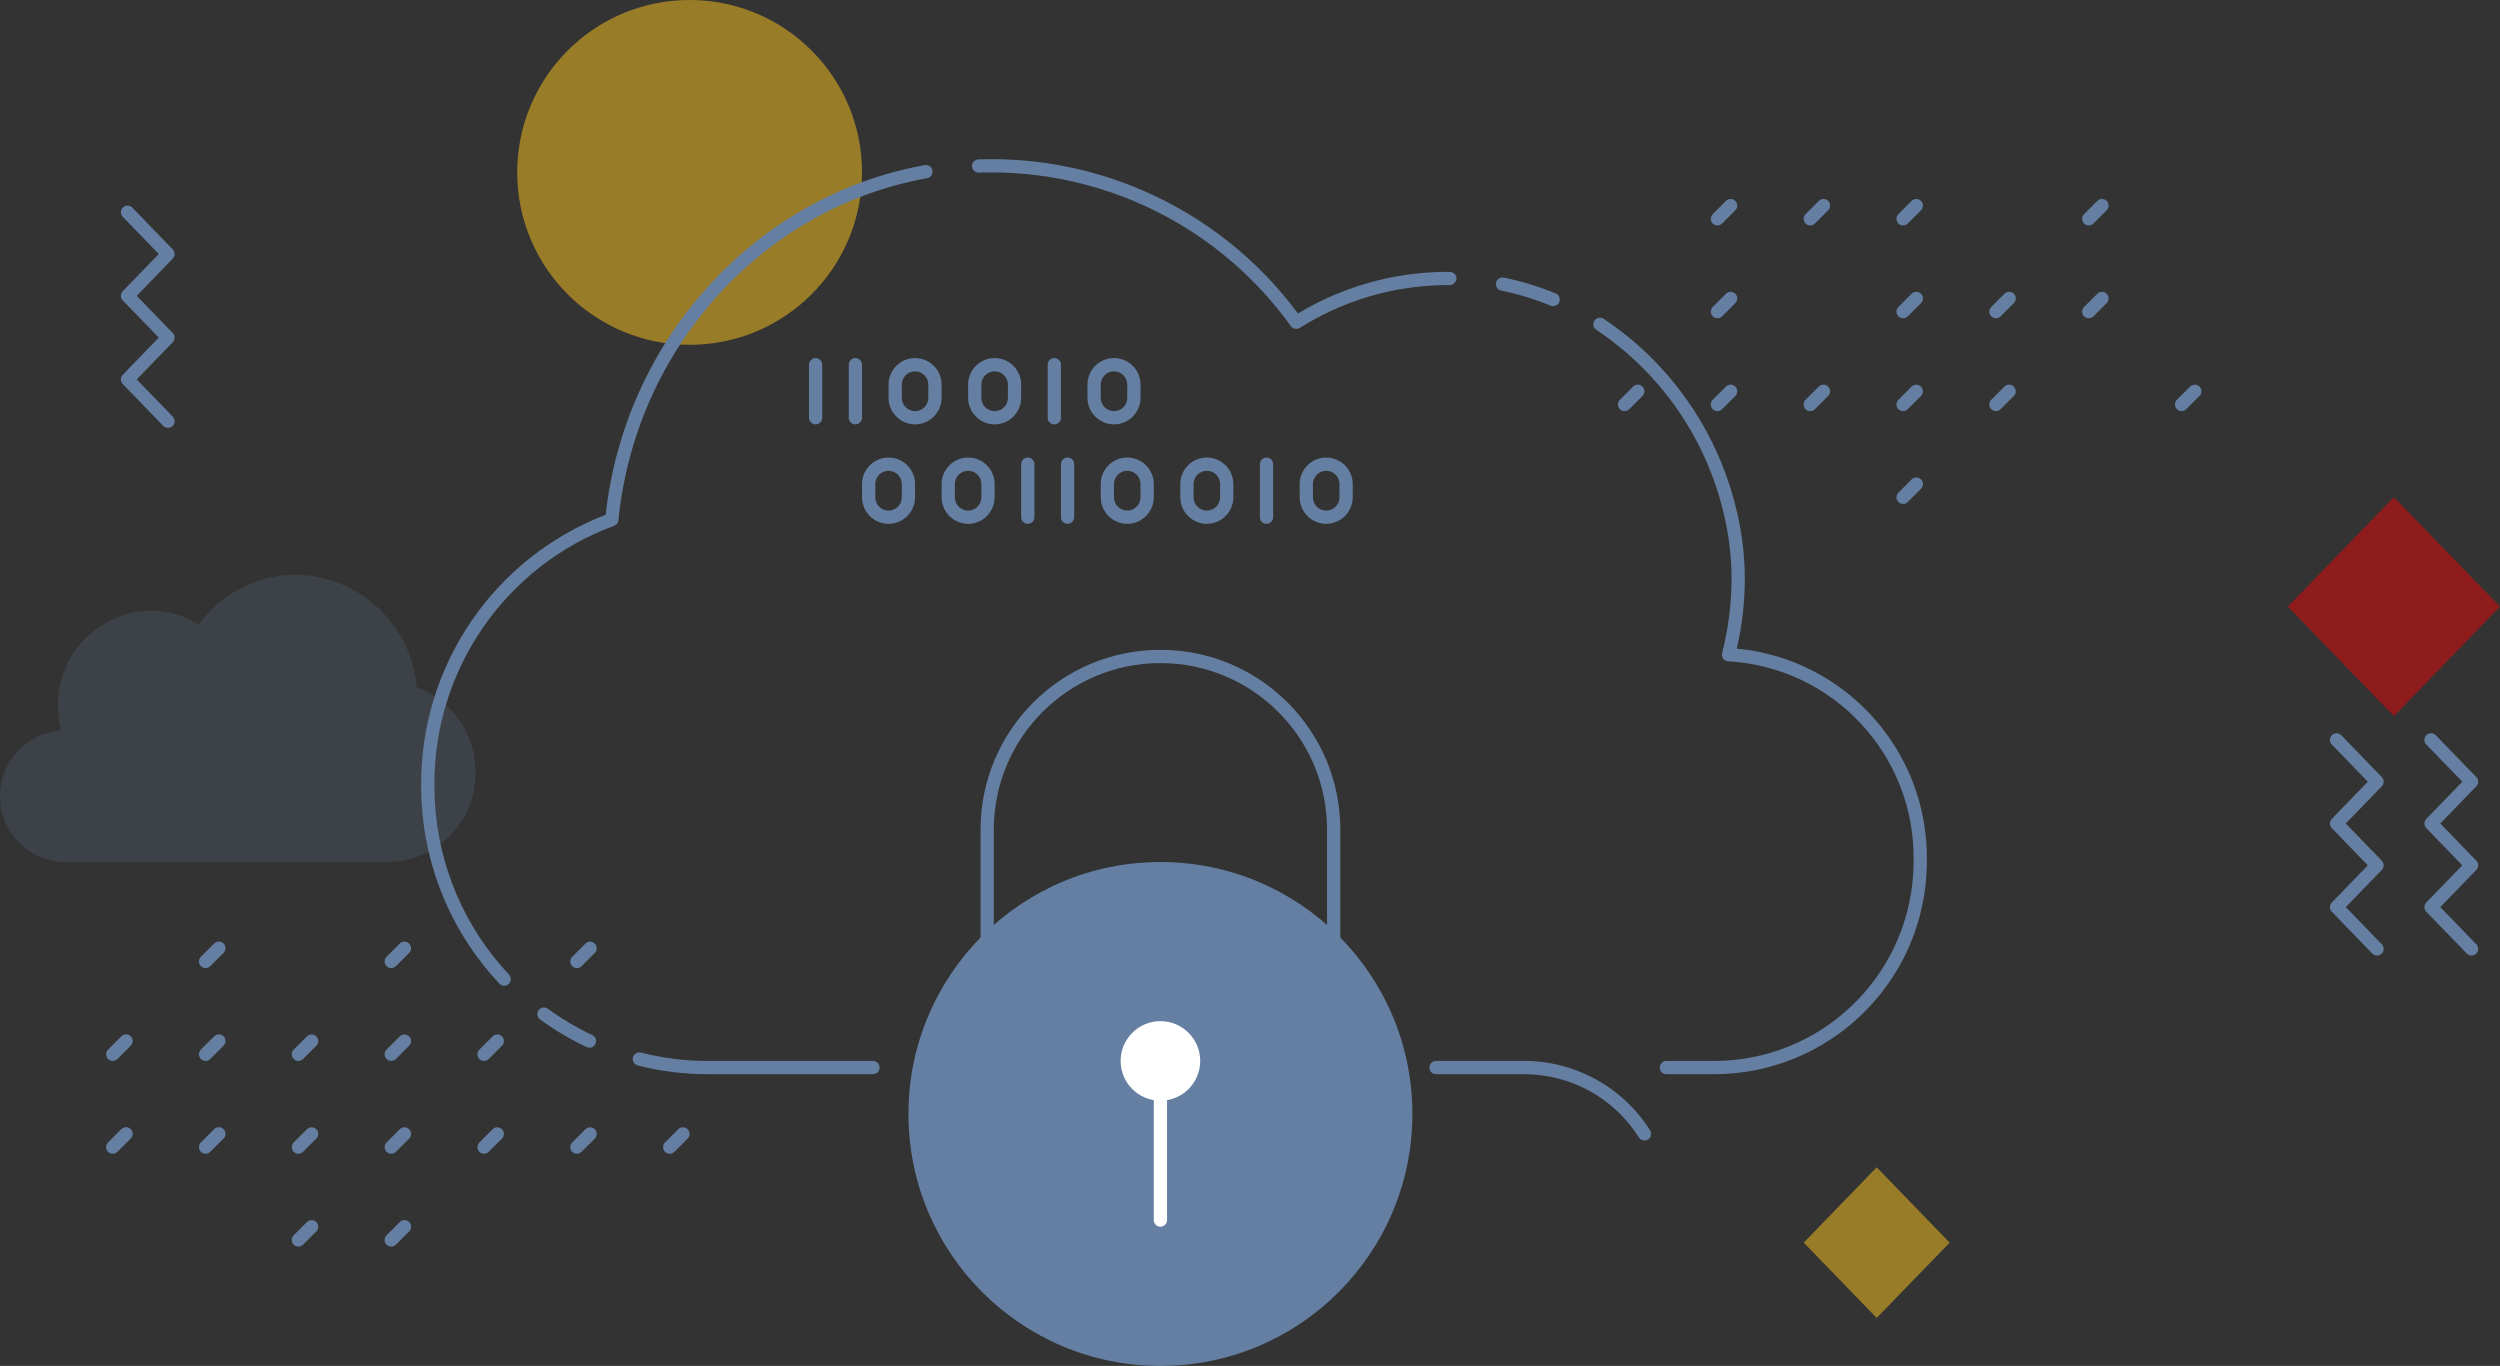 <?xml version="1.0" encoding="utf-8"?>
<!-- Generator: Adobe Illustrator 16.0.0, SVG Export Plug-In . SVG Version: 6.00 Build 0)  -->
<!DOCTYPE svg PUBLIC "-//W3C//DTD SVG 1.1//EN" "http://www.w3.org/Graphics/SVG/1.1/DTD/svg11.dtd">
<svg version="1.1" id="READY_001" xmlns="http://www.w3.org/2000/svg" xmlns:xlink="http://www.w3.org/1999/xlink" x="0px" y="0px"
	 width="450px" height="245.871px" viewBox="0 0 450 245.871" enable-background="new 0 0 450 245.871" xml:space="preserve">
<rect x="0" y="0" width="450" height="245.871" fill="#333333" stroke="none"/>
<title></title>
<path fill="#647FA1" d="M208.875,155.164c25.052,0,45.355,20.3,45.355,45.352c0,25.051-20.304,45.355-45.355,45.355
	c-25.05,0-45.355-20.305-45.355-45.355C163.52,175.464,183.825,155.164,208.875,155.164z"/>
<path fill="#647FA1" d="M70.422,174.257c-0.66,0-1.193-0.536-1.193-1.189c0-0.316,0.126-0.619,0.35-0.844l2.387-2.387
	c0.471-0.461,1.226-0.452,1.688,0.019c0.455,0.461,0.455,1.203,0,1.67l-2.387,2.382C71.042,174.131,70.739,174.257,70.422,174.257z"
	/>
<path fill="#647FA1" d="M103.841,174.257c-0.66,0-1.193-0.536-1.193-1.189c0-0.316,0.126-0.619,0.35-0.844l2.387-2.387
	c0.471-0.461,1.227-0.452,1.688,0.019c0.455,0.461,0.455,1.203,0,1.67l-2.386,2.382
	C104.461,174.131,104.158,174.257,103.841,174.257z"/>
<path fill="#647FA1" d="M70.422,190.967c-0.66,0-1.193-0.536-1.193-1.193c0-0.317,0.126-0.62,0.35-0.844l2.387-2.388
	c0.471-0.462,1.226-0.452,1.688,0.019c0.455,0.462,0.455,1.208,0,1.669l-2.387,2.388C71.042,190.841,70.739,190.967,70.422,190.967z
	"/>
<path fill="#647FA1" d="M87.132,190.967c-0.66,0-1.193-0.536-1.193-1.193c0-0.317,0.126-0.62,0.35-0.844l2.386-2.388
	c0.471-0.462,1.227-0.452,1.688,0.019c0.455,0.462,0.455,1.208,0,1.669l-2.386,2.388C87.752,190.841,87.449,190.967,87.132,190.967z
	"/>
<path fill="#647FA1" d="M70.422,207.677c-0.66,0-1.193-0.536-1.193-1.193c0-0.317,0.126-0.62,0.35-0.844l2.387-2.388
	c0.471-0.461,1.226-0.452,1.688,0.02c0.455,0.461,0.455,1.207,0,1.669l-2.387,2.387C71.042,207.551,70.739,207.677,70.422,207.677z"
	/>
<path fill="#647FA1" d="M70.422,224.387c-0.66,0-1.193-0.536-1.193-1.193c0-0.317,0.126-0.62,0.35-0.845l2.387-2.387
	c0.471-0.462,1.226-0.452,1.688,0.019c0.455,0.462,0.455,1.208,0,1.669l-2.387,2.388C71.042,224.261,70.739,224.387,70.422,224.387z
	"/>
<path fill="#647FA1" d="M87.132,207.677c-0.66,0-1.193-0.536-1.193-1.193c0-0.317,0.126-0.62,0.35-0.844l2.386-2.388
	c0.471-0.461,1.227-0.452,1.688,0.02c0.455,0.461,0.455,1.207,0,1.669l-2.386,2.387C87.752,207.551,87.449,207.677,87.132,207.677z"
	/>
<path fill="#647FA1" d="M103.841,207.677c-0.66,0-1.193-0.536-1.193-1.193c0-0.317,0.126-0.62,0.35-0.844l2.387-2.388
	c0.471-0.461,1.227-0.452,1.688,0.02c0.455,0.461,0.455,1.207,0,1.669l-2.386,2.387
	C104.461,207.551,104.158,207.677,103.841,207.677z"/>
<path fill="#647FA1" d="M120.551,207.677c-0.66,0-1.194-0.536-1.194-1.193c0-0.317,0.126-0.62,0.35-0.844l2.387-2.388
	c0.471-0.461,1.226-0.452,1.688,0.02c0.455,0.461,0.455,1.207,0,1.669l-2.387,2.387
	C121.171,207.551,120.868,207.677,120.551,207.677z"/>
<path fill="#647FA1" d="M37.002,174.257c-0.66,0-1.193-0.536-1.193-1.189c0-0.316,0.126-0.619,0.35-0.844l2.387-2.387
	c0.461-0.471,1.217-0.48,1.688-0.019c0.471,0.462,0.478,1.217,0.017,1.688c-0.005,0.005-0.011,0.015-0.017,0.02l-2.387,2.382
	C37.622,174.131,37.319,174.257,37.002,174.257z"/>
<path fill="#647FA1" d="M20.292,190.967c-0.66,0-1.193-0.536-1.193-1.193c0-0.317,0.126-0.62,0.35-0.844l2.387-2.388
	c0.461-0.471,1.217-0.476,1.688-0.019c0.471,0.462,0.478,1.222,0.017,1.688c-0.005,0.01-0.011,0.014-0.017,0.019l-2.387,2.388
	C20.912,190.841,20.609,190.967,20.292,190.967z"/>
<path fill="#647FA1" d="M37.002,190.967c-0.66,0-1.193-0.536-1.193-1.193c0-0.317,0.126-0.62,0.35-0.844l2.387-2.388
	c0.461-0.471,1.217-0.476,1.688-0.019c0.471,0.462,0.478,1.222,0.017,1.688c-0.005,0.01-0.011,0.014-0.017,0.019l-2.387,2.388
	C37.622,190.841,37.319,190.967,37.002,190.967z"/>
<path fill="#647FA1" d="M53.712,190.967c-0.66,0-1.193-0.536-1.193-1.193c0-0.317,0.126-0.62,0.35-0.844l2.387-2.388
	c0.471-0.462,1.226-0.452,1.688,0.019c0.455,0.462,0.455,1.208,0,1.669l-2.387,2.388C54.332,190.841,54.029,190.967,53.712,190.967z
	"/>
<path fill="#647FA1" d="M20.292,207.677c-0.66,0-1.193-0.536-1.193-1.193c0-0.317,0.126-0.62,0.35-0.844l2.387-2.388
	c0.461-0.471,1.217-0.476,1.688-0.019c0.471,0.462,0.478,1.222,0.017,1.688c-0.005,0.01-0.011,0.015-0.017,0.02l-2.387,2.387
	C20.912,207.551,20.609,207.677,20.292,207.677z"/>
<path fill="#647FA1" d="M37.002,207.677c-0.66,0-1.193-0.536-1.193-1.193c0-0.317,0.126-0.62,0.35-0.844l2.387-2.388
	c0.461-0.471,1.217-0.476,1.688-0.019c0.471,0.462,0.478,1.222,0.017,1.688c-0.005,0.01-0.011,0.015-0.017,0.02l-2.387,2.387
	C37.622,207.551,37.319,207.677,37.002,207.677z"/>
<path fill="#647FA1" d="M53.712,207.677c-0.66,0-1.193-0.536-1.193-1.193c0-0.317,0.126-0.62,0.35-0.844l2.387-2.388
	c0.471-0.461,1.226-0.452,1.688,0.02c0.455,0.461,0.455,1.207,0,1.669l-2.387,2.387C54.332,207.551,54.029,207.677,53.712,207.677z"
	/>
<path fill="#647FA1" d="M53.712,224.387c-0.66,0-1.193-0.536-1.193-1.193c0-0.317,0.126-0.62,0.35-0.845l2.387-2.387
	c0.471-0.462,1.226-0.452,1.688,0.019c0.455,0.462,0.455,1.208,0,1.669l-2.387,2.388C54.332,224.261,54.029,224.387,53.712,224.387z
	"/>
<path fill="#647FA1" d="M309.135,40.582c-0.659,0-1.193-0.535-1.193-1.194c0-0.317,0.126-0.62,0.35-0.844l2.387-2.387
	c0.472-0.462,1.227-0.454,1.688,0.017c0.455,0.464,0.455,1.207,0,1.67l-2.388,2.387C309.755,40.456,309.452,40.582,309.135,40.582z"
	/>
<path fill="#647FA1" d="M325.845,40.582c-0.659,0-1.192-0.535-1.192-1.194c0-0.317,0.125-0.62,0.349-0.844l2.388-2.387
	c0.471-0.462,1.226-0.454,1.688,0.017c0.454,0.464,0.454,1.207,0,1.67l-2.387,2.387C326.465,40.456,326.162,40.582,325.845,40.582z"
	/>
<path fill="#647FA1" d="M309.135,57.291c-0.659,0-1.193-0.535-1.193-1.193c0-0.317,0.126-0.62,0.35-0.845l2.387-2.386
	c0.472-0.462,1.227-0.454,1.688,0.018c0.455,0.463,0.455,1.207,0,1.67l-2.388,2.387C309.755,57.166,309.452,57.291,309.135,57.291z"
	/>
<path fill="#647FA1" d="M292.424,74.002c-0.66,0-1.193-0.536-1.193-1.194c0-0.317,0.126-0.62,0.35-0.844l2.387-2.388
	c0.472-0.461,1.227-0.452,1.688,0.018c0.454,0.465,0.454,1.207,0,1.671l-2.388,2.387C293.044,73.875,292.741,74.002,292.424,74.002z
	"/>
<path fill="#647FA1" d="M309.135,74.002c-0.659,0-1.193-0.536-1.193-1.194c0-0.317,0.126-0.62,0.35-0.844l2.387-2.388
	c0.472-0.461,1.227-0.452,1.688,0.018c0.455,0.465,0.455,1.207,0,1.671l-2.388,2.387C309.755,73.875,309.452,74.002,309.135,74.002z
	"/>
<path fill="#647FA1" d="M325.845,74.002c-0.659,0-1.192-0.536-1.192-1.194c0-0.317,0.125-0.62,0.349-0.844l2.388-2.388
	c0.471-0.461,1.226-0.452,1.688,0.018c0.454,0.465,0.454,1.207,0,1.671l-2.387,2.387C326.465,73.875,326.162,74.002,325.845,74.002z
	"/>
<path fill="#647FA1" d="M342.556,40.582c-0.66,0-1.194-0.535-1.194-1.194c0-0.317,0.127-0.62,0.351-0.844l2.386-2.387
	c0.472-0.462,1.227-0.454,1.688,0.017c0.455,0.464,0.455,1.207,0,1.67l-2.387,2.387C343.176,40.456,342.872,40.582,342.556,40.582z"
	/>
<path fill="#647FA1" d="M375.976,40.582c-0.66,0-1.194-0.535-1.194-1.194c0-0.317,0.127-0.62,0.351-0.844l2.387-2.387
	c0.471-0.462,1.226-0.454,1.688,0.017c0.455,0.464,0.455,1.207,0,1.67l-2.387,2.387C376.596,40.456,376.292,40.582,375.976,40.582z"
	/>
<path fill="#647FA1" d="M342.556,57.291c-0.66,0-1.194-0.535-1.194-1.193c0-0.317,0.127-0.62,0.351-0.845l2.386-2.386
	c0.472-0.462,1.227-0.454,1.688,0.018c0.455,0.463,0.455,1.207,0,1.67l-2.387,2.387C343.176,57.166,342.872,57.291,342.556,57.291z"
	/>
<path fill="#647FA1" d="M359.265,57.291c-0.659,0-1.193-0.535-1.193-1.193c0-0.317,0.126-0.62,0.35-0.845l2.388-2.386
	c0.471-0.462,1.226-0.454,1.688,0.018c0.455,0.463,0.455,1.207,0,1.67l-2.388,2.387C359.885,57.166,359.582,57.291,359.265,57.291z"
	/>
<path fill="#647FA1" d="M375.976,57.291c-0.66,0-1.194-0.535-1.194-1.193c0-0.317,0.127-0.62,0.351-0.845l2.387-2.386
	c0.471-0.462,1.226-0.454,1.688,0.018c0.455,0.463,0.455,1.207,0,1.67l-2.387,2.387C376.596,57.166,376.292,57.291,375.976,57.291z"
	/>
<path fill="#647FA1" d="M392.685,74.002c-0.659,0-1.193-0.536-1.193-1.194c0-0.317,0.126-0.62,0.35-0.844l2.388-2.388
	c0.471-0.461,1.226-0.452,1.688,0.018c0.455,0.465,0.455,1.207,0,1.671l-2.388,2.387C393.305,73.875,393.002,74.002,392.685,74.002z
	"/>
<path fill="#647FA1" d="M342.556,74.002c-0.66,0-1.194-0.536-1.194-1.194c0-0.317,0.127-0.62,0.351-0.844l2.386-2.388
	c0.472-0.461,1.227-0.452,1.688,0.018c0.455,0.465,0.455,1.207,0,1.671l-2.387,2.387C343.176,73.875,342.872,74.002,342.556,74.002z
	"/>
<path fill="#647FA1" d="M342.556,90.71c-0.66,0-1.194-0.535-1.194-1.193c0-0.317,0.127-0.62,0.351-0.844l2.386-2.386
	c0.472-0.462,1.227-0.454,1.688,0.018c0.455,0.463,0.455,1.205,0,1.669l-2.387,2.387C343.176,90.584,342.872,90.71,342.556,90.71z"
	/>
<path fill="#647FA1" d="M359.265,74.002c-0.659,0-1.193-0.536-1.193-1.194c0-0.317,0.126-0.62,0.35-0.844l2.388-2.388
	c0.471-0.461,1.226-0.452,1.688,0.018c0.455,0.465,0.455,1.207,0,1.671l-2.388,2.387C359.885,73.875,359.582,74.002,359.265,74.002z
	"/>
<path fill="#647FA1" d="M185.003,94.291c-0.658-0.001-1.191-0.535-1.192-1.193V83.55c0-0.658,0.533-1.193,1.192-1.193
	c0.66,0,1.194,0.535,1.194,1.193v9.548C186.194,93.756,185.662,94.288,185.003,94.291z"/>
<path fill="#647FA1" d="M238.714,94.291L238.714,94.291c-2.633-0.009-4.765-2.141-4.773-4.774v-2.386
	c0-2.637,2.138-4.774,4.773-4.774c2.637,0,4.775,2.138,4.775,4.774v2.386C243.479,92.15,241.349,94.282,238.714,94.291z
	 M238.714,84.743c-1.316,0.004-2.382,1.07-2.387,2.388v2.386c0,1.318,1.067,2.388,2.387,2.388c1.32,0,2.388-1.069,2.388-2.388
	v-2.386C241.097,85.813,240.031,84.747,238.714,84.743z"/>
<path fill="#647FA1" d="M159.938,94.291L159.938,94.291c-2.633-0.009-4.766-2.141-4.774-4.774v-2.386
	c0-2.637,2.138-4.774,4.774-4.774s4.775,2.138,4.775,4.774v2.386C164.705,92.15,162.572,94.282,159.938,94.291z M159.938,84.743
	c-1.316,0.004-2.384,1.07-2.387,2.388v2.386c0,1.318,1.068,2.388,2.387,2.388s2.388-1.069,2.388-2.388v-2.386
	C162.322,85.813,161.256,84.747,159.938,84.743z"/>
<path fill="#647FA1" d="M174.262,94.291L174.262,94.291c-2.633-0.009-4.767-2.141-4.774-4.774v-2.386
	c0-2.637,2.138-4.774,4.774-4.774s4.773,2.138,4.773,4.774v2.386C179.027,92.15,176.896,94.282,174.262,94.291z M174.262,84.743
	c-1.317,0.004-2.384,1.07-2.388,2.388v2.386c0,1.318,1.069,2.388,2.388,2.388s2.388-1.069,2.388-2.388v-2.386
	C176.645,85.813,175.579,84.747,174.262,84.743z"/>
<path fill="#647FA1" d="M192.165,94.291c-0.658-0.001-1.192-0.535-1.193-1.193V83.55c0-0.658,0.534-1.193,1.193-1.193
	c0.66,0,1.193,0.535,1.193,1.193v9.548C193.356,93.756,192.824,94.288,192.165,94.291z"/>
<path fill="#647FA1" d="M227.973,94.291c-0.658-0.001-1.194-0.535-1.194-1.193V83.55c0-0.658,0.534-1.193,1.194-1.193
	c0.659,0,1.193,0.535,1.193,1.193v9.548C229.164,93.756,228.63,94.288,227.973,94.291z"/>
<path fill="#647FA1" d="M202.907,94.291L202.907,94.291c-2.633-0.009-4.766-2.141-4.774-4.774v-2.386
	c0-2.637,2.138-4.774,4.774-4.774s4.774,2.138,4.774,4.774v2.386C207.674,92.15,205.54,94.282,202.907,94.291z M202.907,84.743
	c-1.317,0.004-2.383,1.07-2.387,2.388v2.386c0,1.318,1.068,2.388,2.387,2.388s2.387-1.069,2.387-2.388v-2.386
	C205.291,85.813,204.225,84.747,202.907,84.743z"/>
<path fill="#647FA1" d="M217.23,94.291L217.23,94.291c-2.635-0.009-4.766-2.141-4.774-4.774v-2.386c0-2.637,2.138-4.774,4.774-4.774
	c2.636,0,4.774,2.138,4.774,4.774v2.386C221.995,92.15,219.865,94.282,217.23,94.291z M217.23,84.743
	c-1.317,0.004-2.383,1.07-2.388,2.388v2.386c0,1.318,1.067,2.388,2.388,2.388c1.319,0,2.387-1.069,2.387-2.388v-2.386
	C219.612,85.813,218.547,84.747,217.23,84.743z"/>
<path fill="#647FA1" d="M146.81,76.389c-0.653,0.006-1.187-0.518-1.194-1.17c0-0.009,0-0.016,0-0.023v-9.549
	c0-0.658,0.534-1.194,1.194-1.194s1.193,0.536,1.193,1.194v9.549c0.006,0.652-0.519,1.188-1.171,1.193
	C146.824,76.389,146.816,76.389,146.81,76.389z"/>
<path fill="#647FA1" d="M200.521,76.389c-2.633-0.009-4.767-2.141-4.774-4.774v-2.387c0-2.637,2.138-4.775,4.774-4.775
	s4.773,2.138,4.773,4.775v2.387C205.286,74.248,203.153,76.38,200.521,76.389z M200.521,66.84c-1.317,0.003-2.384,1.07-2.388,2.388
	v2.387c0,1.318,1.069,2.388,2.388,2.388s2.387-1.069,2.387-2.388v-2.387C202.903,67.91,201.838,66.843,200.521,66.84z"/>
<path fill="#647FA1" d="M153.971,76.389c-0.652,0.006-1.187-0.518-1.193-1.17c0-0.009,0-0.016,0-0.023v-9.549
	c0-0.658,0.533-1.194,1.193-1.194s1.193,0.536,1.193,1.194v9.549c0.006,0.652-0.519,1.188-1.171,1.193
	C153.986,76.389,153.978,76.389,153.971,76.389z"/>
<path fill="#647FA1" d="M189.778,76.389c-0.653,0.006-1.187-0.518-1.193-1.17c0-0.009,0-0.016,0-0.023v-9.549
	c0-0.658,0.533-1.194,1.193-1.194c0.659,0,1.193,0.536,1.193,1.194v9.549c0.006,0.652-0.52,1.188-1.172,1.193
	C189.793,76.389,189.784,76.389,189.778,76.389z"/>
<path fill="#647FA1" d="M164.714,76.389c-2.634-0.009-4.768-2.141-4.775-4.774v-2.387c0-2.637,2.139-4.775,4.775-4.775
	c2.636,0,4.773,2.138,4.773,4.775v2.387C169.479,74.248,167.346,76.38,164.714,76.389z M164.714,66.84
	c-1.318,0.003-2.385,1.07-2.388,2.388v2.387c0,1.318,1.069,2.388,2.388,2.388c1.317,0,2.386-1.069,2.386-2.388v-2.387
	C167.097,67.91,166.03,66.843,164.714,66.84z"/>
<path fill="#647FA1" d="M179.035,76.389c-2.632-0.009-4.766-2.141-4.773-4.774v-2.387c0-2.637,2.138-4.775,4.773-4.775
	c2.637,0,4.775,2.138,4.775,4.775v2.387C183.802,74.248,181.669,76.38,179.035,76.389z M179.035,66.84
	c-1.316,0.003-2.383,1.07-2.386,2.388v2.387c0,1.318,1.067,2.388,2.386,2.388s2.388-1.069,2.388-2.388v-2.387
	C181.42,67.91,180.354,66.843,179.035,66.84z"/>
<circle opacity="0.5" fill="#FFC61C" enable-background="new    " cx="124.132" cy="31.033" r="31.033"/>
<path fill="#647FA1" d="M30.238,77.016c-0.323,0.001-0.633-0.131-0.856-0.364l-7.29-7.524c-0.449-0.463-0.449-1.197-0.001-1.66
	l6.486-6.696l-6.484-6.695c-0.449-0.461-0.449-1.197-0.001-1.66l6.486-6.696l-6.484-6.695c-0.458-0.474-0.446-1.229,0.027-1.687
	c0.473-0.458,1.229-0.446,1.687,0.027l7.29,7.525c0.449,0.463,0.449,1.197,0.001,1.66l-6.486,6.696l6.484,6.695
	c0.449,0.462,0.449,1.197,0.001,1.661l-6.486,6.696l6.484,6.695c0.458,0.473,0.446,1.229-0.028,1.688
	C30.844,76.895,30.547,77.016,30.238,77.016L30.238,77.016z"/>
<path fill="#647FA1" d="M427.867,172c-0.321,0-0.632-0.131-0.855-0.363l-7.289-7.525c-0.447-0.461-0.447-1.198,0-1.66l6.485-6.694
	l-6.485-6.696c-0.447-0.465-0.447-1.199,0-1.66l6.485-6.695l-6.485-6.697c-0.46-0.474-0.447-1.229,0.027-1.688
	c0.471-0.46,1.229-0.446,1.688,0.027l7.288,7.528c0.447,0.461,0.447,1.195,0,1.659l-6.485,6.694l6.485,6.697
	c0.447,0.462,0.447,1.193,0,1.659l-6.485,6.695l6.485,6.695c0.457,0.472,0.447,1.231-0.028,1.688
	C428.474,171.879,428.178,172,427.867,172L427.867,172z"/>
<path fill="#647FA1" d="M444.881,172c-0.324,0-0.635-0.131-0.858-0.363l-7.289-7.525c-0.45-0.461-0.45-1.198-0.003-1.66l6.486-6.694
	l-6.483-6.696c-0.45-0.465-0.45-1.199,0-1.66l6.483-6.695l-6.486-6.697c-0.457-0.474-0.443-1.229,0.028-1.688
	c0.476-0.46,1.23-0.446,1.688,0.027l7.292,7.528c0.448,0.461,0.448,1.195-0.002,1.659l-6.483,6.694l6.483,6.697
	c0.45,0.462,0.45,1.193,0.002,1.659l-6.485,6.695l6.483,6.695c0.459,0.472,0.445,1.231-0.028,1.688
	C445.486,171.879,445.188,172,444.881,172L444.881,172z"/>
<path fill="#647FA1" d="M308.511,193.354h-8.564c-0.659,0-1.193-0.531-1.193-1.193c0-0.657,0.534-1.193,1.193-1.193h8.564
	c19.046,0.009,34.786-14.85,35.874-33.863c0.04-0.718,0.061-1.431,0.059-2.14c0.322-18.986-14.402-34.842-33.359-35.925
	c-0.657-0.029-1.171-0.587-1.141-1.245c0.003-0.08,0.018-0.16,0.035-0.238c1.112-4.354,1.684-8.828,1.702-13.32
	c-0.002-4.458-0.597-8.894-1.768-13.194c-3.39-12.964-11.423-24.233-22.571-31.667c-0.553-0.36-0.708-1.101-0.347-1.652
	c0.36-0.551,1.1-0.706,1.652-0.347c11.638,7.755,20.026,19.513,23.569,33.041c1.227,4.504,1.85,9.151,1.852,13.819
	c-0.015,4.211-0.497,8.405-1.441,12.51c19.619,1.878,34.507,18.51,34.204,38.219c0,0.755-0.02,1.51-0.063,2.274
	C345.609,177.516,328.824,193.363,308.511,193.354z M157.133,193.354h-29.802c-4.23,0-8.445-0.526-12.545-1.575
	c-0.64-0.163-1.024-0.812-0.861-1.45c0.163-0.639,0.813-1.026,1.451-0.862c3.907,0.997,7.924,1.501,11.956,1.501h29.802
	c0.66,0,1.194,0.531,1.194,1.193C158.327,192.817,157.793,193.354,157.133,193.354z M106.109,188.589
	c-0.174,0-0.349-0.037-0.507-0.111c-2.948-1.395-5.759-3.059-8.396-4.976c-0.532-0.387-0.65-1.133-0.262-1.664
	c0.388-0.531,1.133-0.653,1.666-0.266c2.515,1.827,5.196,3.418,8.009,4.746c0.597,0.28,0.852,0.988,0.571,1.585
	C106.992,188.323,106.572,188.589,106.109,188.589L106.109,188.589z M90.753,177.432c-0.329,0-0.643-0.135-0.869-0.373
	c-8.423-8.952-13.388-20.607-14.008-32.885c-0.045-0.919-0.067-1.828-0.067-2.737c-0.161-21.587,13.068-41.019,33.212-48.782
	c3.469-31.632,26.988-57.453,57.431-62.932c0.649-0.116,1.27,0.315,1.386,0.964c0.116,0.649-0.314,1.27-0.964,1.386
	c-29.638,5.333-52.483,30.65-55.556,61.565c-0.046,0.46-0.353,0.853-0.787,1.008c-19.57,7.215-32.506,25.936-32.336,46.791
	c0,0.868,0.022,1.742,0.065,2.621c0.591,11.708,5.328,22.828,13.362,31.365c0.452,0.479,0.429,1.235-0.05,1.683
	C91.35,177.315,91.058,177.432,90.753,177.432z M233.33,59.203c-0.383,0-0.739-0.181-0.966-0.486
	c-12.443-17.341-32.464-27.643-53.808-27.684c-0.794,0-1.584,0.014-2.369,0.042c-0.659,0.019-1.209-0.5-1.228-1.158
	c-0.019-0.652,0.489-1.199,1.141-1.227c0.815-0.03,1.634-0.045,2.456-0.044c21.718,0.032,42.143,10.332,55.076,27.778
	c7.88-4.745,16.873-7.326,26.067-7.482l0.76-0.004l0.524,0.002c0.659,0.005,1.191,0.542,1.187,1.202l0,0
	c-0.047,0.641-0.56,1.149-1.203,1.185l-0.508-0.002l-0.729,0.004c-9.132,0.16-18.047,2.82-25.77,7.693
	C233.772,59.14,233.554,59.203,233.33,59.203z M279.567,55.114c-0.156,0-0.311-0.031-0.455-0.09
	c-2.871-1.188-5.851-2.098-8.897-2.72c-0.646-0.131-1.063-0.761-0.93-1.407c0.13-0.646,0.76-1.063,1.405-0.931
	c3.196,0.65,6.32,1.606,9.331,2.852c0.611,0.252,0.9,0.95,0.648,1.559C280.486,54.823,280.05,55.114,279.567,55.114z"/>
<path fill="#647FA1" d="M296.004,205.289c-0.407,0-0.787-0.209-1.006-0.555c-4.483-7.105-12.305-11.403-20.706-11.381h-15.807
	c-0.66,0-1.193-0.531-1.193-1.193c0-0.657,0.533-1.193,1.193-1.193h15.807c9.218-0.023,17.802,4.695,22.72,12.49
	c0.354,0.556,0.191,1.291-0.365,1.646C296.454,205.225,296.232,205.289,296.004,205.289z"/>
<polygon opacity="0.45" fill="#FF0000" enable-background="new    " points="430.903,89.476 450,109.192 430.903,128.904 
	411.806,109.192 "/>
<polygon opacity="0.5" fill="#FFC61C" enable-background="new    " points="337.805,210.115 350.934,223.674 337.805,237.228 
	324.675,223.674 "/>
<g opacity="0.2">
	<path fill="#647FA1" d="M21.915,155.164H11.48c-6.544-0.21-11.681-5.682-11.474-12.226c0.192-6.065,4.934-11.008,10.986-11.448
		c-0.362-1.418-0.549-2.875-0.554-4.337c-0.147-9.369,7.327-17.084,16.696-17.235c3.061,0.005,6.058,0.875,8.644,2.511
		c4.047-5.607,10.53-8.942,17.445-8.974c11.398,0.159,20.821,8.93,21.798,20.286c6.386,2.35,10.61,8.46,10.553,15.262
		c0.138,8.784-6.87,16.017-15.652,16.161H48.574H21.915z"/>
</g>
<path fill="#647FA1" d="M240.063,176.645c-0.658,0-1.194-0.532-1.194-1.194l0,0V149.35c0-16.566-13.428-29.993-29.993-29.993
	c-16.563,0-29.993,13.427-29.993,29.993v26.101c0,0.658-0.533,1.194-1.193,1.194s-1.193-0.536-1.193-1.194V149.35
	c0-17.885,14.498-32.381,32.38-32.381c17.883,0,32.381,14.496,32.381,32.381v26.101
	C241.256,176.108,240.722,176.645,240.063,176.645L240.063,176.645z"/>
<circle fill="#FFFFFF" cx="208.875" cy="190.967" r="7.161"/>
<path fill="#FFFFFF" d="M208.875,220.806c-0.658,0-1.193-0.531-1.193-1.193l0,0v-21.484c0-0.657,0.533-1.193,1.193-1.193
	s1.194,0.536,1.194,1.193v21.484C210.069,220.27,209.535,220.806,208.875,220.806L208.875,220.806z"/>
</svg>
